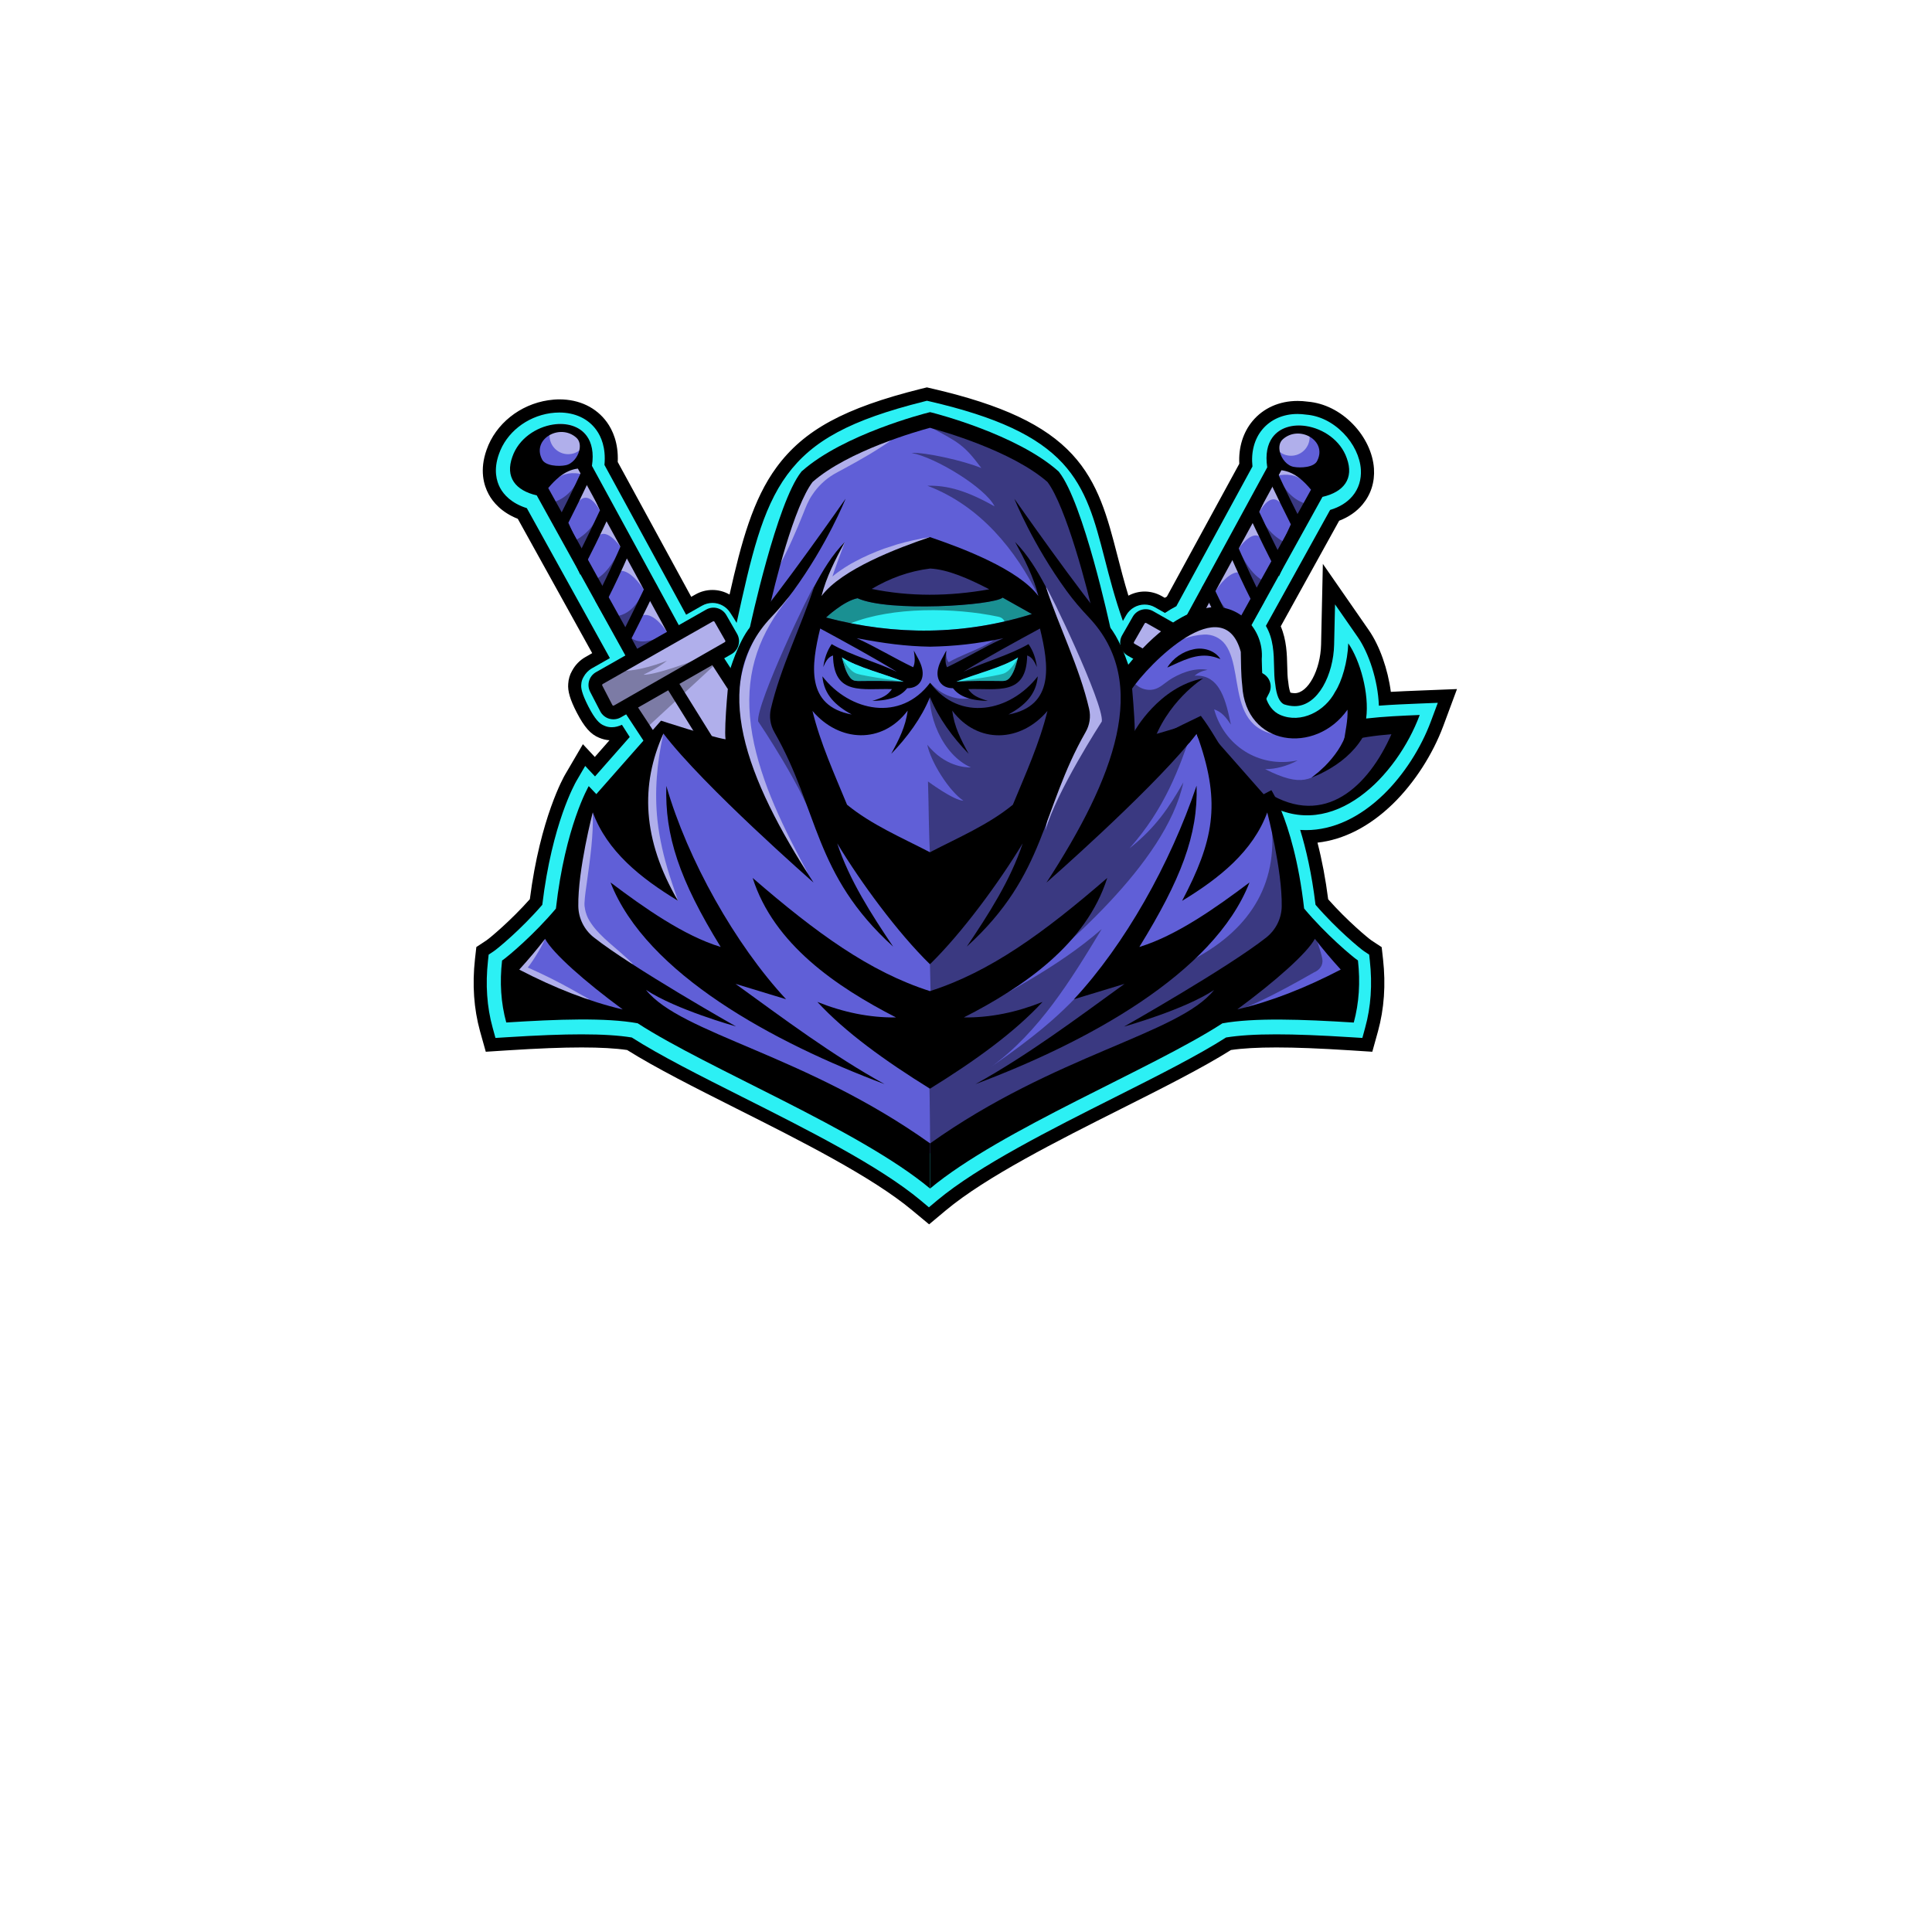 <svg xmlns="http://www.w3.org/2000/svg" xmlns:xlink="http://www.w3.org/1999/xlink" width="500" zoomAndPan="magnify" viewBox="0 0 375 375" height="500" preserveAspectRatio="xMidYMid meet" version="1.0"><path fill="#000000" d="M 177.059 234.922 C 169.266 228.414 155.348 221.41 143.055 215.23 C 134.953 211.152 127.289 207.297 121.723 203.805 C 119.434 203.473 116.535 203.309 112.91 203.309 C 109.086 203.309 104.609 203.484 98.406 203.879 L 94.289 204.145 L 93.168 200.141 C 91.973 195.805 91.645 191.102 92.191 186.184 L 92.457 183.82 L 94.441 182.508 C 95.062 182.09 99.117 178.723 102.844 174.527 C 104.863 158.738 109.492 150.664 109.695 150.332 L 113.141 144.449 L 115.453 146.926 L 118.301 143.684 C 117.602 143.633 116.93 143.469 116.281 143.191 C 114.641 142.527 113.434 141.156 111.957 138.32 C 110.66 135.816 110.164 134.137 110.293 132.715 C 110.344 131.824 110.598 130.949 111.043 130.199 C 111.641 129.078 112.531 128.152 113.637 127.527 L 114.945 126.777 L 100.504 100.703 C 97.312 99.434 95.672 97.449 94.859 95.949 C 93.895 94.184 93.043 91.246 94.453 87.293 C 96.195 82.285 100.898 78.508 106.441 77.684 C 107.152 77.582 107.863 77.516 108.562 77.516 C 112.453 77.516 115.734 79.094 117.805 81.953 C 118.875 83.441 120.07 85.945 119.902 89.672 L 134.168 115.844 L 135.004 115.375 C 136.012 114.801 137.141 114.512 138.285 114.512 C 139.469 114.512 140.598 114.828 141.605 115.398 C 143.906 105.18 146.141 96.93 150.73 90.688 C 156.047 83.465 163.887 79.195 178.711 75.484 L 179.906 75.191 L 181.102 75.469 C 194.512 78.586 202.852 82.5 208.117 88.195 C 213.25 93.738 215.004 100.539 216.863 107.746 C 217.512 110.277 218.184 112.859 219.023 115.617 C 219.977 115.109 221.059 114.816 222.176 114.816 C 223.32 114.816 224.449 115.121 225.457 115.68 L 226.078 116.035 C 226.219 115.961 226.344 115.883 226.484 115.809 L 240.547 90.012 C 240.379 86.848 241.281 83.926 243.113 81.727 C 245.211 79.207 248.324 77.82 251.871 77.82 C 252.52 77.82 253.18 77.871 253.844 77.961 C 257.02 78.23 260.109 79.766 262.574 82.297 C 264.977 84.762 266.48 87.914 266.684 90.941 C 266.859 93.574 266.086 95.988 264.457 97.934 C 263.301 99.305 261.789 100.359 259.93 101.074 L 248.594 121.566 C 249.734 124.246 249.801 127.031 249.852 129.332 C 249.875 130.414 249.902 131.43 250.027 132.242 L 250.055 132.371 L 250.066 132.512 C 250.18 133.641 250.371 134.188 250.473 134.445 C 250.777 134.508 251.059 134.547 251.312 134.547 C 253.879 134.547 256.309 130.043 256.422 125.102 L 256.766 109.449 L 265.691 122.316 C 267.789 125.34 269.391 129.906 269.961 134.289 C 271.781 134.188 273.547 134.113 275.176 134.051 L 282.801 133.746 L 280.145 140.902 C 278.074 146.469 274.512 151.973 270.395 155.992 C 265.883 160.391 260.848 162.984 255.723 163.555 C 256.602 166.961 257.301 170.648 257.797 174.551 C 261.508 178.746 265.574 182.117 266.199 182.535 L 268.184 183.844 L 268.449 186.207 C 268.996 191.129 268.664 195.82 267.469 200.168 L 266.363 204.145 L 262.246 203.879 C 256.027 203.484 251.555 203.309 247.742 203.309 C 244.117 203.309 241.219 203.473 238.93 203.805 C 233.363 207.297 225.695 211.164 217.598 215.23 C 205.305 221.41 191.375 228.426 183.594 234.922 L 180.34 237.645 Z M 177.059 234.922 " fill-opacity="1" fill-rule="nonzero"/><path fill="#2cf0f4" d="M 275.277 136.566 C 272.887 136.668 270.254 136.77 267.637 136.973 C 267.469 132.039 265.652 126.715 263.594 123.738 L 259.129 117.309 L 258.953 125.137 C 258.824 130.871 255.863 137.062 251.301 137.062 C 250.641 137.062 249.941 136.949 249.215 136.707 C 248.312 136.262 247.754 134.965 247.523 132.754 L 247.512 132.688 L 247.5 132.625 C 247.348 131.633 247.32 130.539 247.297 129.371 C 247.246 126.828 247.18 124.008 245.707 121.488 L 258.176 98.977 C 260.02 98.43 261.469 97.527 262.512 96.293 C 263.707 94.871 264.266 93.078 264.141 91.105 C 263.973 88.68 262.742 86.109 260.746 84.062 C 258.688 81.953 256.129 80.684 253.539 80.48 C 252.965 80.402 252.406 80.352 251.848 80.352 C 249.062 80.352 246.648 81.418 245.031 83.34 C 243.469 85.207 242.797 87.75 243.102 90.547 L 228.328 117.664 C 227.59 118.043 226.855 118.477 226.117 118.973 L 224.184 117.879 C 223.574 117.523 222.875 117.344 222.164 117.344 C 220.699 117.344 219.328 118.133 218.602 119.406 L 217.953 120.535 C 216.379 116.074 215.348 112.059 214.395 108.355 C 212.539 101.176 210.938 94.984 206.246 89.898 C 201.34 84.609 193.406 80.91 180.516 77.922 L 179.918 77.785 L 179.32 77.938 C 165.133 81.496 157.699 85.488 152.777 92.176 C 147.871 98.848 145.773 108.129 142.977 120.906 C 142.633 120.309 142.227 119.672 141.781 118.996 C 141.043 117.777 139.711 117.027 138.285 117.027 C 137.574 117.027 136.875 117.219 136.266 117.562 L 133.176 119.316 L 117.324 90.242 C 117.641 86.887 116.66 84.711 115.746 83.453 C 114.172 81.266 111.613 80.07 108.562 80.07 C 107.992 80.07 107.395 80.121 106.809 80.199 C 102.184 80.887 98.266 84 96.844 88.133 C 95.75 91.195 96.371 93.406 97.086 94.73 C 97.785 96.012 99.246 97.68 102.258 98.633 L 118.379 127.742 L 114.883 129.727 C 114.184 130.121 113.625 130.719 113.254 131.418 C 112.988 131.863 112.836 132.383 112.824 132.879 C 112.758 133.438 112.848 134.48 114.207 137.137 C 115.492 139.629 116.371 140.496 117.258 140.836 C 117.719 141.055 118.227 141.156 118.746 141.156 C 119.457 141.156 120.121 140.953 120.719 140.684 C 121.188 141.422 121.758 142.301 122.23 143.051 L 115.492 150.703 L 113.586 148.668 L 111.867 151.617 C 111.68 151.949 107.152 159.816 105.258 175.621 C 101.152 180.387 96.551 184.16 95.84 184.633 L 94.848 185.293 L 94.719 186.477 C 94.211 191.078 94.504 195.449 95.621 199.469 L 96.168 201.465 L 98.23 201.336 C 104.496 200.941 109.023 200.766 112.898 200.766 C 116.93 200.766 120.121 200.969 122.625 201.375 C 128.117 204.883 135.922 208.812 144.184 212.969 C 156.59 219.211 170.664 226.293 178.672 232.977 L 180.301 234.34 L 181.926 232.977 C 189.938 226.293 204.008 219.211 216.418 212.969 C 224.68 208.812 232.484 204.883 237.977 201.375 C 240.48 200.969 243.672 200.766 247.703 200.766 C 251.578 200.766 256.105 200.941 262.371 201.336 L 264.434 201.465 L 264.977 199.469 C 266.098 195.438 266.391 191.078 265.883 186.477 L 265.754 185.293 L 264.762 184.633 C 264.051 184.16 259.449 180.387 255.344 175.621 C 254.605 169.504 253.473 164.688 252.367 161.09 C 252.75 161.113 253.117 161.125 253.5 161.125 C 258.699 161.125 263.922 158.711 268.602 154.16 C 272.465 150.398 275.797 145.234 277.742 140 L 279.078 136.414 Z M 275.277 136.566 " fill-opacity="1" fill-rule="nonzero"/><path fill="#b0afeb" d="M 121.977 136.695 L 128.473 148.148 L 145.785 149.84 L 143.309 132.754 L 139.52 127.336 Z M 121.977 136.695 " fill-opacity="1" fill-rule="nonzero"/><path fill="#000000" d="M 138.578 129.191 L 124.898 141.828 L 121.301 136.273 L 138.223 127.844 Z M 138.578 129.191 " fill-opacity="0.3" fill-rule="nonzero"/><path fill="#b0afeb" d="M 116.344 131.621 L 137.727 119.48 C 138.477 119.062 139.418 119.316 139.848 120.066 L 141.922 123.688 C 142.355 124.438 142.086 125.379 141.348 125.812 L 119.852 138.105 C 119.09 138.551 118.109 138.258 117.703 137.469 L 115.746 133.691 C 115.34 132.941 115.621 132.027 116.344 131.621 Z M 116.344 131.621 " fill-opacity="1" fill-rule="nonzero"/><path fill="#605fd7" d="M 122.867 127.172 L 105.043 94.984 C 100.949 94.172 99.562 92.188 100.695 89.109 C 101.738 86.262 104.293 84.266 107.281 83.77 C 111.664 83.035 114.207 84.75 113.547 90.699 L 130.848 122.441 Z M 122.867 127.172 " fill-opacity="1" fill-rule="nonzero"/><path fill="#000000" d="M 121.848 122.977 C 122.766 124.77 125.203 125.023 128.625 123.523 C 126.719 124.363 125.129 125.852 123.195 126.664 Z M 121.848 122.977 " fill-opacity="0.4" fill-rule="nonzero"/><path fill="#000000" d="M 106.848 97.652 C 107.039 97.578 109.695 97.145 111.551 94.309 C 112.91 92.211 109.668 101.898 109.668 101.898 Z M 106.848 97.652 " fill-opacity="0.4" fill-rule="nonzero"/><path fill="#000000" d="M 110.078 105.547 C 110.266 105.473 113.203 104.707 115.277 101.633 C 116.676 99.559 112.898 109.793 112.898 109.793 Z M 110.078 105.547 " fill-opacity="0.4" fill-rule="nonzero"/><path fill="#000000" d="M 113.953 112.945 C 114.145 112.871 116.902 113.074 119.711 107.797 C 120.883 105.586 116.777 117.191 116.777 117.191 Z M 113.953 112.945 " fill-opacity="0.4" fill-rule="nonzero"/><path fill="#b0afeb" d="M 113.84 92.25 C 112.91 91.984 111.945 91.793 110.98 91.844 C 110.078 91.895 109.16 92.125 108.438 92.656 C 107.852 92.785 107.395 93.215 106.938 93.598 C 107.332 92.605 108.145 91.805 109.074 91.285 C 110 90.762 111.055 90.473 112.098 90.281 C 112.238 90.254 112.379 90.23 112.504 90.281 C 112.633 90.332 112.723 90.445 112.797 90.559 C 113.18 91.094 113.535 91.664 113.84 92.25 Z M 113.84 92.25 " fill-opacity="1" fill-rule="nonzero"/><path fill="#b0afeb" d="M 112.402 97.297 C 112.402 97.297 114.082 94.844 116.523 99.23 C 116.523 99.23 117.336 98.961 117.336 98.91 C 117.336 98.859 114.016 93.508 114.016 93.508 L 112.414 95.441 Z M 112.402 97.297 " fill-opacity="1" fill-rule="nonzero"/><path fill="#b0afeb" d="M 116.344 103.906 C 116.344 103.906 117.691 102.422 120.488 106.207 C 120.488 106.207 121.211 106.172 121.211 106.121 C 121.211 106.082 117.895 100.719 117.895 100.719 L 116.293 102.648 Z M 116.344 103.906 " fill-opacity="1" fill-rule="nonzero"/><path fill="#b0afeb" d="M 120.195 110.863 C 120.195 110.863 122.102 109.973 125.293 114.918 C 125.293 114.918 125.078 113.125 125.078 113.074 C 125.078 113.035 121.758 107.672 121.758 107.672 L 120.156 109.602 Z M 120.195 110.863 " fill-opacity="1" fill-rule="nonzero"/><path fill="#b0afeb" d="M 124.594 119.508 C 124.594 119.508 126.602 118.211 129.781 123.141 C 129.781 123.141 129.465 121.758 129.465 121.719 C 129.465 121.68 126.145 116.316 126.145 116.316 L 124.543 118.246 Z M 124.594 119.508 " fill-opacity="1" fill-rule="nonzero"/><path fill="#000000" d="M 118.086 119.57 C 118.277 119.492 122.473 120.816 125.039 114.344 C 125.969 112.02 121.289 124.91 121.289 124.91 Z M 118.086 119.57 " fill-opacity="0.4" fill-rule="nonzero"/><path fill="#000000" d="M 112.621 111.547 L 108.031 101.418 L 108.258 100.973 C 111.094 95.414 113.129 90.953 113.141 90.914 L 114.082 88.855 L 118.707 99.078 L 118.52 99.508 C 118.492 99.559 116.445 104.047 113.586 109.641 Z M 110.316 101.469 L 112.723 106.781 C 114.562 103.082 115.949 100.133 116.445 99.066 L 114.07 93.812 C 113.242 95.582 111.906 98.34 110.316 101.469 Z M 110.316 101.469 " fill-opacity="1" fill-rule="nonzero"/><path fill="#000000" d="M 121.211 126.637 L 115.504 116.559 L 115.758 116.062 C 118.582 110.52 120.59 105.715 120.602 105.676 L 121.367 103.832 L 127.57 113.762 L 127.328 114.27 C 127.301 114.32 124.926 119.34 122.066 124.922 Z M 117.844 116.508 L 121.109 122.277 C 123.043 118.438 124.645 115.121 125.23 113.887 L 121.723 108.281 C 120.922 110.125 119.535 113.164 117.844 116.508 Z M 117.844 116.508 " fill-opacity="1" fill-rule="nonzero"/><path fill="#000000" d="M 129.355 133.434 L 131.48 132.109 L 140.133 146.027 L 138.004 147.352 Z M 129.355 133.434 " fill-opacity="1" fill-rule="nonzero"/><path fill="#b0afeb" d="M 113.891 84.609 C 113.879 85.297 113.676 85.945 113.332 86.492 C 113.09 86.859 112.797 87.191 112.441 87.445 C 111.844 87.891 111.094 88.156 110.281 88.156 C 108.285 88.156 106.668 86.543 106.668 84.547 C 106.668 84.508 106.668 84.469 106.668 84.445 C 106.668 84.254 106.695 84.062 106.734 83.875 C 106.836 83.328 107.062 82.816 107.395 82.387 C 109.961 82.004 112.48 82.664 113.891 84.609 Z M 113.891 84.609 " fill-opacity="1" fill-rule="nonzero"/><path fill="#000000" d="M 141.605 124.973 L 118.594 138.449 C 118.594 138.449 115.441 132.523 115.441 132.523 C 116.852 131.699 118.16 130.629 119.66 130.008 C 122.016 130.742 127.148 129.18 129.449 128.238 C 127.812 129.586 126.234 130.273 124.898 130.961 C 127.391 131.113 138.961 126.93 141.605 124.973 Z M 141.605 124.973 " fill-opacity="0.3" fill-rule="nonzero"/><path fill="#000000" d="M 114.895 90.422 C 115.289 87.852 114.844 85.934 113.891 84.625 C 112.48 82.68 109.961 82.016 107.395 82.398 C 104.062 82.895 100.656 85.156 99.449 88.664 C 98.023 92.605 100.035 95.199 104.18 96.152 L 121.707 127.809 L 124.023 126.523 L 123.996 126.484 L 123.906 126.332 L 122.535 123.828 L 122.016 122.902 L 121.988 122.848 L 120.145 119.52 L 117.578 114.891 L 117.539 114.816 L 116.078 112.184 L 113.637 107.762 L 113.508 107.531 L 111.957 104.723 L 109.938 101.074 L 109.633 100.527 L 107.852 97.324 L 106.414 94.73 C 107.113 93.879 107.84 93.141 108.59 92.543 C 109.695 91.664 110.879 91.105 112.16 90.953 L 112.723 91.973 L 113.293 93.027 L 113.738 93.852 L 116.648 99.191 L 117.121 100.055 L 117.641 101.023 L 120.477 106.207 L 121.047 107.25 L 121.469 108.016 L 124.938 114.383 L 124.988 114.473 L 125.016 114.523 L 125.574 115.551 L 126.055 116.43 L 129.414 122.582 L 129.668 123.055 L 129.703 123.027 L 129.742 123.004 L 130.812 122.418 L 130.824 122.418 L 131.992 121.781 Z M 105.168 89.074 C 104.191 87.102 105.105 85.336 106.684 84.445 C 108.195 83.594 110.293 83.555 111.867 84.953 C 112.543 85.551 112.672 86.504 112.441 87.445 C 112.109 88.793 111.016 90.113 109.719 90.316 C 108.512 90.559 105.742 90.484 105.168 89.074 Z M 105.168 89.074 " fill-opacity="1" fill-rule="nonzero"/><path fill="#000000" d="M 119.062 139.617 C 118.797 139.617 118.52 139.578 118.25 139.504 C 117.5 139.285 116.863 138.754 116.508 138.066 L 114.551 134.289 C 113.84 132.906 114.336 131.227 115.684 130.465 L 137.066 118.324 C 138.438 117.535 140.207 118.02 140.992 119.406 L 143.066 123.027 C 143.855 124.402 143.371 126.168 141.996 126.957 L 120.488 139.25 C 120.055 139.492 119.559 139.617 119.062 139.617 Z M 116.992 132.766 C 116.891 132.828 116.84 132.957 116.902 133.07 L 118.859 136.848 C 118.898 136.922 118.961 136.949 119 136.961 C 119.039 136.973 119.113 136.984 119.18 136.934 L 140.676 124.641 C 140.789 124.578 140.828 124.438 140.766 124.324 L 138.691 120.699 C 138.629 120.586 138.488 120.547 138.375 120.613 Z M 116.992 132.766 " fill-opacity="1" fill-rule="nonzero"/><path fill="#000000" d="M 121.098 137.984 L 123.316 136.523 L 127.77 143.289 L 125.551 144.75 Z M 121.098 137.984 " fill-opacity="1" fill-rule="nonzero"/><path fill="#b0afeb" d="M 238.891 137 L 232.395 148.453 L 215.082 150.145 L 217.574 133.059 L 221.348 127.641 Z M 238.891 137 " fill-opacity="1" fill-rule="nonzero"/><path fill="#000000" d="M 222.301 129.156 L 235.969 142.133 L 239.566 136.578 L 222.645 128.137 Z M 222.301 129.156 " fill-opacity="0.1" fill-rule="nonzero"/><path fill="#b0afeb" d="M 244.523 131.914 L 223.141 119.773 C 222.391 119.355 221.449 119.609 221.02 120.359 L 218.945 123.98 C 218.516 124.73 218.781 125.672 219.52 126.105 L 241.016 138.398 C 241.777 138.844 242.758 138.551 243.164 137.762 L 245.121 133.984 C 245.527 133.25 245.25 132.332 244.523 131.914 Z M 244.523 131.914 " fill-opacity="1" fill-rule="nonzero"/><path fill="#605fd7" d="M 238.004 127.465 L 255.824 95.277 C 259.918 94.461 261.305 92.48 260.172 89.402 C 259.129 86.555 256.574 84.559 253.59 84.062 C 249.203 83.328 246.66 85.043 247.32 90.992 L 230.02 122.734 Z M 238.004 127.465 " fill-opacity="1" fill-rule="nonzero"/><path fill="#000000" d="M 239.02 123.281 C 238.105 125.074 235.664 125.328 232.242 123.828 C 234.152 124.668 235.738 126.156 237.672 126.969 Z M 239.02 123.281 " fill-opacity="0.4" fill-rule="nonzero"/><path fill="#000000" d="M 254.02 97.945 C 253.828 97.871 251.172 97.438 249.316 94.602 C 247.957 92.504 251.199 102.191 251.199 102.191 Z M 254.02 97.945 " fill-opacity="0.4" fill-rule="nonzero"/><path fill="#000000" d="M 250.793 105.84 C 250.602 105.766 247.664 105 245.594 101.926 C 244.195 99.852 247.969 110.086 247.969 110.086 Z M 250.793 105.84 " fill-opacity="0.4" fill-rule="nonzero"/><path fill="#000000" d="M 246.914 113.25 C 246.723 113.176 243.965 113.379 241.156 108.102 C 239.984 105.891 244.09 117.496 244.09 117.496 Z M 246.914 113.25 " fill-opacity="0.4" fill-rule="nonzero"/><path fill="#b0afeb" d="M 247.027 92.555 C 247.957 92.289 248.922 92.098 249.891 92.148 C 250.793 92.199 251.707 92.43 252.43 92.961 C 253.016 93.09 253.473 93.523 253.93 93.902 C 253.539 92.91 252.723 92.109 251.797 91.59 C 250.867 91.066 249.812 90.777 248.77 90.586 C 248.629 90.559 248.492 90.535 248.363 90.586 C 248.234 90.637 248.148 90.75 248.07 90.863 C 247.688 91.398 247.332 91.957 247.027 92.555 Z M 247.027 92.555 " fill-opacity="1" fill-rule="nonzero"/><path fill="#b0afeb" d="M 248.465 97.602 C 248.465 97.602 246.785 95.148 244.348 99.535 C 244.348 99.535 243.531 99.27 243.531 99.219 C 243.531 99.168 246.852 93.812 246.852 93.812 L 248.453 95.746 Z M 248.465 97.602 " fill-opacity="1" fill-rule="nonzero"/><path fill="#b0afeb" d="M 244.523 104.215 C 244.523 104.215 243.176 102.727 240.379 106.516 C 240.379 106.516 239.656 106.477 239.656 106.426 C 239.656 106.387 242.973 101.023 242.973 101.023 L 244.574 102.953 Z M 244.523 104.215 " fill-opacity="1" fill-rule="nonzero"/><path fill="#b0afeb" d="M 240.672 111.152 C 240.672 111.152 238.766 110.266 235.574 115.211 C 235.574 115.211 235.789 113.418 235.789 113.367 C 235.789 113.316 239.109 107.977 239.109 107.977 L 240.711 109.91 Z M 240.672 111.152 " fill-opacity="1" fill-rule="nonzero"/><path fill="#b0afeb" d="M 236.273 119.812 C 236.273 119.812 234.266 118.516 231.086 123.445 C 231.086 123.445 231.406 122.062 231.406 122.023 C 231.406 121.984 234.723 116.621 234.723 116.621 L 236.324 118.555 Z M 236.273 119.812 " fill-opacity="1" fill-rule="nonzero"/><path fill="#000000" d="M 242.781 119.875 C 242.59 119.797 238.398 121.121 235.828 114.648 C 234.902 112.324 239.578 125.215 239.578 125.215 Z M 242.781 119.875 " fill-opacity="0.4" fill-rule="nonzero"/><path fill="#000000" d="M 248.25 111.852 L 247.27 109.945 C 244.41 104.352 242.363 99.852 242.336 99.816 L 242.148 99.383 L 246.773 89.16 L 247.715 91.223 C 247.742 91.258 249.773 95.723 252.598 101.277 L 252.824 101.723 Z M 244.422 99.371 C 244.918 100.438 246.293 103.387 248.148 107.086 L 250.551 101.773 C 248.961 98.633 247.637 95.887 246.801 94.121 Z M 244.422 99.371 " fill-opacity="1" fill-rule="nonzero"/><path fill="#000000" d="M 239.656 126.941 L 238.777 125.238 C 235.93 119.645 233.539 114.625 233.516 114.586 L 233.273 114.078 L 239.477 104.148 L 240.238 105.992 C 240.266 106.043 242.262 110.848 245.082 116.379 L 245.336 116.875 Z M 235.637 114.191 C 236.223 115.426 237.824 118.742 239.758 122.582 L 243.023 116.812 C 241.332 113.469 239.949 110.43 239.148 108.586 Z M 235.637 114.191 " fill-opacity="1" fill-rule="nonzero"/><path fill="#000000" d="M 220.738 146.32 L 229.391 132.402 L 231.516 133.727 L 222.863 147.641 Z M 220.738 146.32 " fill-opacity="1" fill-rule="nonzero"/><path fill="#b0afeb" d="M 246.977 84.914 C 246.992 85.602 247.195 86.25 247.535 86.797 C 247.777 87.164 248.07 87.496 248.426 87.75 C 249.023 88.195 249.773 88.461 250.59 88.461 C 252.582 88.461 254.199 86.848 254.199 84.852 C 254.199 84.812 254.199 84.777 254.199 84.75 C 254.199 84.559 254.172 84.367 254.133 84.18 C 254.031 83.633 253.805 83.121 253.473 82.691 C 250.906 82.309 248.387 82.969 246.977 84.914 Z M 246.977 84.914 " fill-opacity="1" fill-rule="nonzero"/><path fill="#000000" d="M 219.266 125.266 L 242.273 138.738 C 242.273 138.738 245.426 132.816 245.426 132.816 C 244.016 131.988 242.707 130.922 241.207 130.301 C 238.855 131.035 233.719 129.473 231.418 128.531 C 233.059 129.879 234.633 130.566 235.969 131.254 C 233.477 131.418 221.91 127.223 219.266 125.266 Z M 219.266 125.266 " fill-opacity="0.1" fill-rule="nonzero"/><path fill="#000000" d="M 245.973 90.711 C 245.578 88.145 246.023 86.227 246.977 84.914 C 248.387 82.969 250.906 82.309 253.473 82.691 C 256.805 83.188 260.211 85.449 261.418 88.957 C 262.844 92.898 260.836 95.492 256.691 96.445 L 239.16 128.113 L 236.844 126.828 L 236.871 126.789 L 236.961 126.637 L 238.348 124.133 L 238.867 123.207 L 238.891 123.156 L 240.734 119.824 L 243.289 115.211 L 243.328 115.133 L 244.789 112.5 L 247.246 108.078 L 247.371 107.848 L 248.922 105.039 L 250.945 101.391 L 251.25 100.844 L 253.027 97.641 L 254.465 95.047 C 253.766 94.195 253.043 93.457 252.293 92.859 C 251.184 91.984 250.004 91.426 248.719 91.273 L 248.16 92.289 L 247.586 93.344 L 247.145 94.172 L 244.23 99.508 L 243.762 100.375 L 243.238 101.34 L 240.406 106.527 L 239.832 107.57 L 239.414 108.332 L 235.941 114.699 L 235.891 114.789 L 235.867 114.84 L 235.309 115.871 L 234.824 116.746 L 231.469 122.902 L 231.215 123.371 L 231.176 123.344 L 231.137 123.32 L 230.07 122.734 L 230.059 122.734 L 228.887 122.098 Z M 255.699 89.379 C 256.676 87.406 255.762 85.641 254.184 84.75 C 252.672 83.898 250.574 83.859 249 85.258 C 248.324 85.855 248.199 86.809 248.426 87.75 C 248.758 89.098 249.852 90.422 251.148 90.625 C 252.355 90.852 255.125 90.777 255.699 89.379 Z M 255.699 89.379 " fill-opacity="1" fill-rule="nonzero"/><path fill="#000000" d="M 241.805 139.922 C 241.309 139.922 240.812 139.797 240.367 139.543 L 218.871 127.25 C 217.496 126.461 217.016 124.691 217.801 123.32 L 219.875 119.695 C 220.664 118.324 222.418 117.84 223.801 118.617 L 245.184 130.758 C 246.531 131.52 247.027 133.211 246.316 134.582 L 244.359 138.359 C 244.004 139.059 243.367 139.578 242.617 139.797 C 242.363 139.883 242.082 139.922 241.805 139.922 Z M 222.379 120.891 C 222.301 120.891 222.227 120.93 222.176 121.008 L 220.102 124.629 C 220.039 124.742 220.078 124.883 220.191 124.945 L 241.688 137.238 C 241.766 137.277 241.828 137.277 241.867 137.266 C 241.906 137.254 241.969 137.227 242.008 137.152 L 243.965 133.375 C 244.016 133.262 243.977 133.133 243.875 133.07 L 222.492 120.93 C 222.457 120.906 222.418 120.891 222.379 120.891 Z M 222.379 120.891 " fill-opacity="1" fill-rule="nonzero"/><path fill="#000000" d="M 233.098 143.617 L 237.551 136.852 L 239.773 138.312 L 235.32 145.078 Z M 233.098 143.617 " fill-opacity="1" fill-rule="nonzero"/><path fill="#605fd7" d="M 271.781 140.254 L 270.57 144.844 L 263.578 154.312 L 254.629 156.945 L 246.812 156.043 L 248.02 161.688 L 250.805 170.484 L 250.957 178.301 L 254.492 180.41 L 262.691 187.48 L 258.406 193.645 L 249.379 196.277 L 236.223 196.734 L 223.066 204.324 L 200.5 214.023 L 184.93 223.57 L 177.402 224.027 L 158.828 213.352 L 132.652 200.715 L 122.953 197.027 L 107.52 194.93 L 99.168 187.938 L 101.953 184.098 L 109.848 176.129 L 114.207 155.367 L 119.93 156.348 L 128.574 140.699 L 142.406 148.594 L 142.406 139.645 L 143.688 126.484 L 147.973 119.148 C 147.629 108.32 156.934 91.562 156.934 91.562 C 163.418 86.059 180.91 81.66 180.91 81.66 L 193.395 85.578 L 202.344 90.914 L 208.816 101.746 C 208.816 101.746 212.945 118.82 214.152 121.973 C 216.188 124.375 218.516 131.824 218.516 131.824 L 225.418 125.355 L 230.172 120.891 L 230.465 120.613 L 231.531 120.523 L 233.934 120.332 L 238.129 120.004 L 241.891 124.211 L 241.969 124.68 L 243.852 135.867 L 247.906 140.242 L 248.516 140.902 L 255.738 140.074 L 262.133 132.105 L 263.707 141.207 Z M 271.781 140.254 " fill-opacity="1" fill-rule="nonzero"/><path fill="#2cf0f4" d="M 200.285 119.199 C 187.141 123.293 173.805 123.422 160.316 119.875 C 160.316 119.875 163.699 116.672 166.445 116.113 C 172.379 118.859 192.809 117.535 194.613 115.996 Z M 200.285 119.199 " fill-opacity="1" fill-rule="nonzero"/><path fill="#000000" d="M 201.57 115.691 C 197.207 106.895 190.367 98.211 180.02 94.285 C 183.859 94.172 187.637 95.238 193.051 98.289 C 191.246 94.641 181.52 88.742 176.906 87.914 C 179.539 87.738 187.113 89.441 190.484 90.852 C 187.102 86.301 186.047 85.855 180.566 82.918 L 183.262 82.117 C 207.16 87.445 207.316 99.18 213.238 119.609 C 213.238 119.609 217.941 127.504 217.941 127.504 C 220.332 143.723 221.566 139.262 215.285 154.809 C 219.125 152.039 222.672 148.68 226.613 146.113 C 228.227 145.16 230.402 143.812 231.289 142.133 C 228.887 149.074 226.129 156.918 219.227 164.672 C 224.375 160.582 226.93 156.676 229.688 151.871 C 226.281 167.777 205.547 184.723 197.691 191.242 C 196.316 192.336 193.727 191.625 191.918 191.98 C 187.891 192.719 184 194.203 179.957 194.727 C 179.715 194.801 180.695 195.629 180.695 195.629 L 180.504 187.16 C 180.504 187.16 193.688 165.766 200.539 155.941 C 200.539 155.941 206.348 134.391 206.348 134.391 C 206.348 134.391 202.969 117.75 202.969 117.75 Z M 201.57 115.691 " fill-opacity="0.4" fill-rule="nonzero"/><path fill="#b0afeb" d="M 202.992 113.898 C 203.348 113.914 214.293 136.59 213.863 140.035 C 213.863 140.035 205 153.691 202.918 161.191 L 205.281 147.602 L 205.676 125.543 Z M 202.992 113.898 " fill-opacity="1" fill-rule="nonzero"/><path fill="#000000" d="M 157.988 113.848 C 157.633 113.863 146.727 136.578 147.16 140.023 C 147.16 140.023 156.336 153.539 158.434 161.039 L 155.738 147.574 L 155.348 125.52 Z M 157.988 113.848 " fill-opacity="0.4" fill-rule="nonzero"/><path fill="#000000" d="M 195.035 121.195 C 195.125 120.383 194.512 119.863 193.801 119.711 C 185.297 117.906 173.195 117.738 165.098 120.992 C 162.465 122.047 157.395 123.117 158.98 118.477 C 194.895 84.254 235.789 145.566 180.695 166.988 C 180.719 166.961 180.582 166.961 180.566 166.938 C 180.223 160.887 180.301 156.957 180.121 151.68 C 180.121 151.68 185.117 155.379 187 155.418 C 184.203 153.551 180.645 147.844 179.984 144.551 C 183.391 148.746 187.242 148.961 188.461 148.961 C 182.945 146.52 179.703 138.793 180.504 132.535 C 180.617 132.664 180.898 132.891 181.051 133.031 C 182.945 134.926 185.578 135.945 188.234 135.551 C 186.785 134.316 185.27 133.109 183.77 131.965 C 182.562 130.352 182.715 128 183.656 126.309 C 183.656 127.691 183.809 128.125 184.141 128.543 C 188.066 126.242 194.742 124.832 195.035 121.195 Z M 195.035 121.195 " fill-opacity="0.4" fill-rule="nonzero"/><path fill="#000000" d="M 213.836 180.336 C 207.898 190.164 201.723 200.242 192.453 207.02 C 209.668 195.082 207.684 193.137 216.977 186.477 C 219.289 186.516 224.629 187.086 227.031 186.805 C 228.633 186.578 230.477 186.957 231.887 186.07 C 242.871 180.195 248.555 171.055 246.582 158.355 C 255.141 172.328 248.516 192.156 233.223 198.094 C 231.254 198.922 229.219 199.238 227.504 200.512 C 218.617 205.684 209.105 209.879 199.266 212.867 C 191.258 214.52 184.484 218.449 180.656 225.832 C 180.426 220.137 180.566 214 180.312 208.48 C 180.465 206.055 183.453 200.168 185.309 198.477 C 195.023 192.832 205.293 187.824 213.836 180.336 Z M 213.836 180.336 " fill-opacity="0.4" fill-rule="nonzero"/><path fill="#000000" d="M 255 188.766 C 256.117 188.305 256.867 187.379 256.664 186.133 C 256.449 184.977 255.406 181.453 254.555 180.68 C 234.254 191.801 224.043 206.562 255 188.766 Z M 255 188.766 " fill-opacity="0.4" fill-rule="nonzero"/><path fill="#000000" d="M 226.93 132.016 C 228.695 130.848 231.672 129.5 234.379 130.02 C 233.273 130.234 232.574 130.566 231.863 131.152 C 236.949 130.809 238.016 136.438 238.918 140.648 C 237.965 139.234 237.164 138.195 235.664 137.684 C 237.582 144.652 244.309 149.176 251.883 147.59 C 249.852 148.719 247.484 149.305 245.566 149.293 C 252.852 152.953 254.441 151.312 258.508 148.492 C 261.852 146.48 265.117 139.73 269.77 141.535 C 271.195 142.402 271.184 144.473 270.688 146.062 C 267.688 155.891 254.707 159.398 246.074 155 C 241.703 152.977 238.574 149.215 235.766 145.301 C 234.902 144.094 234.023 142.758 232.738 141.969 C 232.027 141.535 231.266 141.535 230.453 141.535 C 229.625 141.535 228.773 141.637 228.012 141.996 C 227.109 142.426 226.41 143.176 225.52 143.621 C 224.121 144.32 222.379 144.156 221.043 143.355 C 219.711 142.555 218.781 141.168 218.363 139.656 C 217.953 138.156 218.031 136.539 218.398 135.027 C 218.578 134.289 218.844 133.578 219.227 132.93 C 219.316 132.789 219.418 132.637 219.57 132.562 C 219.926 132.398 220.309 132.727 220.613 132.98 C 221.375 133.629 222.391 133.961 223.395 133.898 C 224.871 133.809 225.785 132.789 226.93 132.016 Z M 226.93 132.016 " fill-opacity="0.4" fill-rule="nonzero"/><path fill="#b0afeb" d="M 163.992 105.203 C 163.102 107.672 162.121 110.086 161.348 112.59 C 161.004 113.695 160.684 114.84 160.406 115.973 C 160.406 115.973 158.574 115.262 158.574 115.262 C 158.613 115.184 158.664 115.082 158.715 115.008 C 159.262 114.102 159.984 113.328 160.75 112.617 C 161.512 111.918 162.387 111.219 163.242 110.645 C 163.609 110.379 164.168 110.035 164.562 109.793 C 164.957 109.551 165.516 109.211 165.922 109.02 C 167.703 108.039 169.684 107.199 171.578 106.5 C 172.406 106.223 173.309 105.93 174.137 105.664 C 176.234 105.066 178.355 104.57 180.504 104.266 C 179.59 104.723 178.66 105.152 177.734 105.562 C 174.555 107.035 171.34 108.496 168.262 110.176 C 166.141 111.359 164.016 112.641 162.16 114.219 C 161.5 114.789 160.852 115.398 160.355 116.113 C 160.344 116.125 160.344 116.125 160.344 116.125 C 160.344 116.125 160.328 116.125 160.328 116.125 L 157.367 118.871 C 157.367 118.871 158.512 115.426 158.512 115.426 C 159.719 111.727 161.625 108.281 163.992 105.203 Z M 163.992 105.203 " fill-opacity="1" fill-rule="nonzero"/><path fill="#b0afeb" d="M 256.078 142.148 C 236.539 146.125 242.211 131.137 237.852 125.125 C 236.883 123.805 235.309 123.078 233.68 123.168 C 231.023 123.309 228.367 124.312 226.242 125.863 C 227.488 123.715 228.926 121.375 231.391 120.535 C 235.27 119.711 240.137 121.223 241.98 124.707 C 241.98 124.707 243.863 135.895 243.863 135.895 L 247.918 140.266 C 248.441 141.246 255.406 141.246 256.078 142.148 Z M 256.078 142.148 " fill-opacity="1" fill-rule="nonzero"/><path fill="#b0afeb" d="M 173.004 85.449 C 170.027 87.523 166.891 89.312 163.711 91.031 C 163.102 91.375 162.465 91.68 161.867 92.035 C 160.164 93.051 158.703 94.449 157.621 96.113 C 156.848 97.234 156.363 98.531 155.867 99.789 C 154.52 103.133 153.082 106.465 151.355 109.641 C 151.875 106.781 152.613 103.984 153.414 101.199 C 153.758 100.031 154.137 98.707 154.531 97.562 C 155.09 95.898 156.02 94.375 157.188 93.062 C 158.371 91.766 159.797 90.688 161.383 89.949 C 162.527 89.414 163.699 88.918 164.867 88.438 C 167.523 87.344 170.219 86.289 173.004 85.449 Z M 173.004 85.449 " fill-opacity="1" fill-rule="nonzero"/><path fill="#b0afeb" d="M 153.172 115.883 C 147.465 122.812 144.781 130.094 145.57 139.098 C 145.965 143.875 147.301 148.527 148.965 153.004 C 150.691 157.543 152.828 161.941 155.078 166.238 C 155.637 167.332 156.234 168.398 156.797 169.492 C 155.27 167.57 153.797 165.578 152.473 163.504 C 147.172 155.328 142.898 145.363 143.371 135.461 C 143.715 127.691 147.211 120.867 153.172 115.883 Z M 153.172 115.883 " fill-opacity="1" fill-rule="nonzero"/><path fill="#b0afeb" d="M 128.766 142.402 C 127.504 147.957 127.008 153.652 127.621 159.309 C 128.016 162.855 128.84 166.352 129.906 169.758 C 130.34 171.094 130.797 172.48 131.254 173.801 C 131.371 174.145 131.484 174.488 131.586 174.855 C 130.48 173.879 129.488 172.785 128.625 171.59 C 125.066 166.77 123.375 160.617 123.883 154.645 C 124.266 150.309 125.777 145.629 128.766 142.402 Z M 128.766 142.402 " fill-opacity="1" fill-rule="nonzero"/><path fill="#b0afeb" d="M 115.059 157.684 C 115.199 162.168 114.551 166.645 113.941 171.043 C 113.75 172.492 113.508 173.902 113.445 175.352 C 113.445 175.516 113.445 175.707 113.457 175.836 C 113.457 175.836 113.523 176.242 113.523 176.242 L 113.547 176.445 C 113.586 176.574 113.66 176.914 113.688 177.043 C 113.75 177.234 113.828 177.438 113.879 177.629 C 113.965 177.82 114.043 177.996 114.121 178.199 C 115.621 181.098 118.707 183.285 121.16 185.523 C 121.723 186.031 122.293 186.539 122.84 187.098 C 121.684 186.934 120.566 186.668 119.445 186.336 C 115.582 185.191 111.426 183.02 109.695 179.113 C 109.516 178.734 109.328 178.199 109.211 177.793 C 109.137 177.602 109.086 177.309 109.047 177.121 C 108.957 176.688 108.844 176.039 108.855 175.617 C 108.945 170.316 112.086 162.066 115.059 157.684 Z M 115.059 157.684 " fill-opacity="1" fill-rule="nonzero"/><path fill="#b0afeb" d="M 105.805 182.219 C 105.258 183.438 104.609 184.582 103.898 185.699 C 103.543 186.258 103.188 186.805 102.793 187.34 C 102.359 187.914 101.941 188.523 101.383 189.004 C 101.383 189.004 101.191 187.266 101.191 187.266 C 101.621 187.441 102.488 187.809 102.906 188 C 105.703 189.246 108.438 190.621 111.117 192.121 C 111.117 192.121 114.359 193.949 114.359 193.949 C 114.207 193.949 114.043 193.938 113.891 193.926 C 111.551 193.746 109.277 193.012 107.078 192.211 C 104.777 191.344 102.539 190.289 100.363 189.121 C 100.363 189.121 98.98 188.383 98.98 188.383 C 99.398 188.016 100.363 187.238 100.758 186.855 C 102.41 185.27 104 183.629 105.805 182.219 Z M 105.805 182.219 " fill-opacity="1" fill-rule="nonzero"/><path fill="#000000" d="M 180.516 176.422 C 180.516 180.004 180.504 183.578 180.516 187.16 C 180.531 183.578 180.516 179.992 180.516 176.422 Z M 180.516 176.422 " fill-opacity="1" fill-rule="nonzero"/><path fill="#000000" d="M 211.395 137.582 C 209.551 129.586 205.535 121.578 202.98 113.863 C 201.352 110.785 199.496 107.695 197.031 105.203 C 198.848 108.523 200.629 112.004 201.555 115.691 C 197.652 110.469 186.695 106.348 180.504 104.25 C 174.312 106.348 163.355 110.469 159.453 115.691 C 160.379 112.004 162.172 108.535 163.977 105.203 C 161.512 107.695 159.668 110.797 158.027 113.863 C 155.5 121.578 151.48 129.586 149.625 137.582 C 149.27 139.121 149.512 140.734 150.301 142.109 C 158.969 157.273 157.852 169.668 173.359 183.742 C 169.176 177.527 164.855 170.84 162.504 163.695 C 167.027 171.219 174.223 181.023 180.504 187.16 C 186.77 181.035 193.965 171.219 198.504 163.695 C 196.152 170.84 191.832 177.527 187.648 183.742 C 203.156 169.668 202.039 157.289 210.707 142.109 C 211.508 140.734 211.75 139.121 211.395 137.582 Z M 180.555 110.352 C 183.922 110.531 187.891 112.234 192.02 114.383 C 184.191 115.781 176.574 115.82 169.203 114.309 C 172.648 112.273 176.387 110.863 180.555 110.352 Z M 166.445 116.113 C 172.379 118.859 192.809 117.535 194.613 115.996 L 200.297 119.188 C 187.152 123.281 173.816 123.41 160.328 119.863 C 160.316 119.875 163.699 116.672 166.445 116.113 Z M 159.199 121.996 C 163.953 124.566 169.445 127.566 174.086 130.402 C 169.926 128.418 165.426 127.301 161.422 125.023 C 160.469 126.461 160.051 127.77 159.797 129.473 C 160.203 128.543 160.648 127.555 161.688 127.223 C 161.805 135.156 167.484 133.578 173.129 133.758 C 172.277 134.977 171.34 135.422 169.316 136.047 C 173.195 135.969 175.012 134.953 176.094 133.578 C 178.328 133.605 179.473 131.875 178.977 129.766 C 178.688 128.48 177.973 127.426 177.375 126.281 C 177.516 127.352 177.719 128.508 177.25 129.512 C 173.602 127.77 169.926 125.52 166.266 123.867 C 171.617 124.883 175.789 125.441 180.531 125.52 C 185.285 125.43 189.555 124.984 194.793 123.867 C 191.117 125.531 187.457 127.77 183.809 129.512 C 183.34 128.508 183.543 127.352 183.684 126.281 C 183.086 127.426 182.371 128.48 182.082 129.766 C 181.586 131.875 182.73 133.605 184.965 133.578 C 186.035 134.938 187.863 135.969 191.742 136.047 C 189.719 135.422 188.781 134.977 187.93 133.758 C 193.574 133.578 199.266 135.156 199.371 127.223 C 200.398 127.555 200.844 128.543 201.262 129.473 C 201.023 127.758 200.59 126.445 199.637 125.023 C 195.633 127.301 191.133 128.43 186.973 130.402 C 191.629 127.566 197.105 124.578 201.859 121.996 C 203.578 129.055 204.734 137 195.746 138.688 C 198.785 137 201.125 134.914 201.43 131.277 C 196.078 138.195 186.238 140.152 180.531 132.523 C 174.82 140.137 164.996 138.18 159.629 131.277 C 159.934 134.914 162.273 137 165.324 138.688 C 156.324 137 157.48 129.055 159.199 121.996 Z M 175.395 132.32 C 172.457 132.105 169.43 132.168 166.52 132.18 C 165.797 132.18 165.352 131.988 164.945 131.441 C 164.117 130.336 163.801 128.926 163.418 127.617 C 166.559 129.613 171.781 130.82 175.395 132.32 Z M 185.629 132.32 C 189.238 130.82 194.477 129.613 197.602 127.617 C 197.223 128.926 196.902 130.352 196.078 131.441 C 195.668 131.988 195.211 132.191 194.5 132.18 C 191.59 132.168 188.562 132.105 185.629 132.32 Z M 196.598 156.195 C 191.855 160.086 185.906 162.613 180.504 165.422 C 175.102 162.613 169.152 160.086 164.41 156.195 C 161.969 150.258 159.223 144.246 157.699 137.988 C 162.871 144.078 171.211 144.512 176.18 137.926 C 175.773 141.066 174.477 143.57 172.992 146.316 C 176.078 143.113 178.812 139.453 180.504 135.32 C 182.207 139.453 184.93 143.125 188.016 146.316 C 186.516 143.57 185.219 141.066 184.824 137.926 C 189.797 144.523 198.137 144.094 203.309 137.988 C 201.785 144.246 199.051 150.246 196.598 156.195 Z M 196.598 156.195 " fill-opacity="1" fill-rule="nonzero"/><path fill="#2cf0f4" d="M 197.602 127.617 C 197.234 128.926 196.902 130.352 196.078 131.441 C 195.668 131.988 195.227 132.191 194.5 132.18 C 191.59 132.156 188.562 132.09 185.629 132.32 C 189.238 130.82 194.477 129.613 197.602 127.617 Z M 197.602 127.617 " fill-opacity="1" fill-rule="nonzero"/><path fill="#000000" d="M 180.516 176.422 C 180.516 180.004 180.504 183.578 180.516 187.16 C 180.531 183.578 180.516 179.992 180.516 176.422 Z M 180.516 176.422 " fill-opacity="1" fill-rule="nonzero"/><path fill="#2cf0f4" d="M 175.395 132.32 C 172.457 132.105 169.43 132.156 166.52 132.18 C 165.797 132.18 165.352 131.988 164.945 131.441 C 164.117 130.336 163.801 128.926 163.418 127.617 C 166.559 129.613 171.781 130.82 175.395 132.32 Z M 175.395 132.32 " fill-opacity="1" fill-rule="nonzero"/><path fill="#000000" d="M 263.578 186.426 C 262.473 185.688 257.324 181.352 253.129 176.344 C 252.09 167.164 250.145 160.938 248.68 157.312 C 248.199 156.133 247.777 155.215 247.449 154.578 C 247.027 153.766 246.773 153.371 246.773 153.371 L 245.273 154.16 L 236.668 144.398 L 232.715 139.91 C 232.715 139.91 230.668 140.57 228.176 141.348 C 225.25 142.25 221.719 143.277 220.191 143.52 C 220.41 141.93 220.039 137 219.746 133.656 C 219.582 131.773 219.441 130.387 219.441 130.387 C 219.441 130.387 219.289 129.84 218.996 129.004 C 218.348 127.109 217.039 123.703 215.375 121.668 C 209.77 115.246 197.066 97.055 196.891 96.812 C 196.941 96.953 200.426 105.637 207.059 114.738 C 208.371 116.543 209.832 118.234 211.371 119.863 C 223.383 132.574 216.301 151.02 203.121 171.309 C 203.41 171.055 222.266 154.527 230.871 144.145 C 231.227 143.711 231.559 143.293 231.875 142.898 C 232.004 142.73 232.129 142.566 232.258 142.402 C 232.344 142.645 232.434 142.898 232.523 143.141 C 232.602 143.344 232.664 143.547 232.738 143.75 C 236.949 156.043 235.551 163.238 229.445 174.855 C 236.719 170.445 243.188 165.246 245.973 157.695 C 245.973 157.695 248.898 168.883 248.781 175.926 C 248.746 178.289 247.625 180.512 245.77 181.977 C 238.32 187.848 218.488 199.086 218.172 199.266 C 218.387 199.188 229.867 195.996 235.652 192.156 C 228.848 200.715 204.836 204.629 180.516 221.945 L 180.516 230.703 C 194.207 219.273 223.727 207.426 237.266 198.629 C 243.406 197.523 252.723 197.84 262.766 198.477 C 263.797 194.676 264.051 190.656 263.578 186.426 Z M 240.152 195.922 C 247.535 190.48 253.742 184.977 255.215 182.219 C 256.754 184.227 258.43 186.207 260.238 188.191 C 253.449 191.727 246.75 194.383 240.152 195.922 Z M 240.152 195.922 " fill-opacity="1" fill-rule="nonzero"/><path fill="#000000" d="M 232.258 152.496 C 227.121 167.727 218.312 183.348 208.457 193.949 L 218.273 190.965 C 209.055 197.637 199.434 204.859 189.34 210.426 C 210.723 202.418 235.613 189.031 242.527 171.285 C 235.98 176.215 228.316 181.621 221.145 183.805 C 229.207 170.711 232.551 162.082 232.258 152.496 Z M 232.258 152.496 " fill-opacity="1" fill-rule="nonzero"/><path fill="#000000" d="M 187.09 197.484 C 192.262 197.547 197.336 196.48 202.355 194.473 C 196.953 200.344 189.227 205.926 180.504 211.316 C 171.797 205.914 164.055 200.344 158.652 194.473 C 163.66 196.48 168.746 197.547 173.918 197.484 C 162.352 191.547 150.184 183.285 146.09 170.406 C 158.422 181.086 168.82 188.648 180.504 192.375 C 192.176 188.648 202.574 181.098 214.918 170.406 C 210.824 183.285 198.656 191.562 187.09 197.484 Z M 187.09 197.484 " fill-opacity="1" fill-rule="nonzero"/><path fill="#000000" d="M 212.527 120.816 C 211.117 114.23 206.871 98.25 203.309 93.547 C 196.383 87.496 182.883 83.684 180.516 83.035 C 178.141 83.668 164.641 87.484 157.723 93.547 C 154.164 98.25 150.426 112.91 149.016 119.492 L 145.457 122.227 C 145.672 121.223 150.77 97.629 155.5 91.613 L 155.574 91.512 L 155.676 91.426 C 163.75 84.281 179.5 80.25 180.172 80.086 L 180.531 79.996 L 180.887 80.086 C 181.547 80.25 197.309 84.281 205.383 91.426 L 205.484 91.512 L 205.559 91.613 C 210.289 97.629 215.387 121.223 215.602 122.227 Z M 212.527 120.816 " fill-opacity="1" fill-rule="nonzero"/><path fill="#000000" d="M 98.266 198.465 C 108.297 197.828 117.613 197.496 123.77 198.617 C 137.309 207.414 166.824 219.262 180.516 230.691 L 180.516 221.918 C 156.211 204.605 132.195 200.688 125.383 192.133 C 131.18 195.973 142.645 199.164 142.863 199.238 C 142.559 199.062 122.711 187.824 115.262 181.949 C 113.406 180.488 112.289 178.262 112.25 175.898 C 112.137 168.855 115.059 157.668 115.059 157.668 C 117.844 165.234 124.316 170.418 131.586 174.832 C 124.633 162.906 124.289 152.305 128.766 142.375 C 136.543 152.609 157.902 171.297 157.902 171.297 C 144.719 151.02 137.637 132.562 149.652 119.848 C 151.188 118.223 152.637 116.531 153.961 114.727 C 160.598 105.625 164.078 96.93 164.129 96.801 C 163.953 97.055 151.254 115.234 145.645 121.656 C 143.242 124.59 141.578 130.375 141.578 130.375 C 141.578 130.375 140.484 141.016 140.828 143.496 C 138.008 143.051 128.305 139.883 128.305 139.883 L 115.746 154.137 L 114.273 152.586 C 114.273 152.586 109.707 160.402 107.902 176.355 C 103.707 181.363 98.559 185.699 97.453 186.438 C 96.969 190.656 97.223 194.676 98.266 198.465 Z M 100.785 188.203 C 102.59 186.223 104.266 184.227 105.805 182.23 C 107.266 184.988 113.473 190.492 120.871 195.934 C 114.273 194.383 107.574 191.727 100.785 188.203 Z M 100.785 188.203 " fill-opacity="1" fill-rule="nonzero"/><path fill="#000000" d="M 129.336 152.547 C 133.453 166.871 142.723 183.348 152.574 193.949 L 142.762 190.965 C 151.977 197.637 161.602 204.859 171.695 210.426 C 150.312 202.418 125.422 189.031 118.504 171.285 C 125.051 176.215 132.719 181.621 139.887 183.805 C 131.816 170.711 129.031 162.145 129.336 152.547 Z M 129.336 152.547 " fill-opacity="1" fill-rule="nonzero"/><path fill="#000000" d="M 275.566 138.777 C 271.219 150.473 258.824 163.555 245.898 156.043 C 243.953 154.922 241.348 155.902 239.641 154.465 C 238.789 153.742 240.074 149.379 239.184 148.695 C 237.164 146.875 232.828 145.008 232.258 142.402 C 231.801 143 231.355 143.559 230.859 144.156 C 227.656 146.062 224.398 147.906 220.98 149.406 L 219.34 146.445 C 223.676 143.531 228.367 141.18 233.082 138.945 C 235.066 141.523 236.566 144.434 238.359 147.145 C 239.934 149.48 241.484 153.066 243.785 154.645 C 244.309 155 245.438 154.363 246.062 153.867 C 257.148 160.719 265.625 152.609 270.074 142.516 C 267.012 142.746 263.797 143.203 260.836 143.992 C 261.113 142.059 261.66 139.695 261.547 137.75 C 255.328 146.57 241.738 144.879 241.117 133.031 C 240.863 130.82 240.887 128.711 240.836 126.523 C 237.531 114.332 223.051 128.633 219.469 134.062 L 217.344 131.152 C 221.488 125.57 227.691 119.164 234.406 117.98 C 240.305 116.898 245.387 122.137 244.906 127.949 C 244.98 130.387 244.969 133.059 245.695 135.348 C 246.137 136.82 247.055 138.145 248.492 138.766 C 252.547 140.508 257.199 138.039 259.156 134.266 C 260.453 132.281 261.586 128.418 261.699 124.871 C 263.988 128.164 265.816 134.621 265.168 139.465 C 268.574 139.07 272.148 138.918 275.566 138.777 Z M 275.566 138.777 " fill-opacity="1" fill-rule="nonzero"/><path fill="#000000" d="M 220.18 141.969 C 220.18 141.969 224.922 133.324 233.527 131.672 C 233.527 131.672 226.27 136.223 223.562 144.98 L 219.441 145.77 Z M 220.18 141.969 " fill-opacity="1" fill-rule="nonzero"/><path fill="#000000" d="M 226.574 129.574 C 227.668 127.758 229.613 126.434 231.711 126.016 C 233.59 125.594 235.84 126.27 236.883 127.922 C 236.402 127.758 235.969 127.578 235.523 127.477 C 232.344 126.652 229.422 128.305 226.574 129.574 Z M 226.574 129.574 " fill-opacity="1" fill-rule="nonzero"/><path fill="#000000" d="M 265.703 140.266 C 265.59 140.863 265.359 141.434 265.105 141.98 C 264.75 142.77 264.266 143.547 263.77 144.23 C 261.824 146.891 259.156 148.797 256.23 150.219 C 255.66 150.473 255.09 150.715 254.527 150.969 C 255.012 150.574 255.496 150.195 255.965 149.812 C 256.281 149.52 256.828 149.023 257.137 148.73 C 259.004 146.852 260.668 144.574 261.418 142.02 C 261.598 141.422 261.738 140.762 261.762 140.137 C 261.762 140.051 261.762 139.973 261.762 139.898 C 261.672 139.898 265.715 140.266 265.703 140.266 Z M 265.703 140.266 " fill-opacity="1" fill-rule="nonzero"/><path fill="#000000" d="M 137.793 128.379 L 140.02 126.934 L 143.461 132.234 L 141.23 133.68 Z M 137.793 128.379 " fill-opacity="1" fill-rule="nonzero"/><path fill="#000000" d="M 163.43 127.617 C 163.43 127.617 164.676 130.199 166.254 130.742 C 167.828 131.289 176.027 132.398 176.027 132.398 L 166.305 133.324 C 166.305 133.324 162.25 129.449 162.262 129.242 C 162.262 129.055 163.43 127.617 163.43 127.617 Z M 163.43 127.617 " fill-opacity="0.3" fill-rule="nonzero"/><path fill="#000000" d="M 197.602 127.617 C 197.602 127.617 196.355 130.199 194.781 130.742 C 193.203 131.289 185.004 132.398 185.004 132.398 L 194.73 133.324 C 194.73 133.324 198.785 129.449 198.773 129.242 C 198.758 129.039 197.602 127.617 197.602 127.617 Z M 197.602 127.617 " fill-opacity="0.3" fill-rule="nonzero"/></svg>